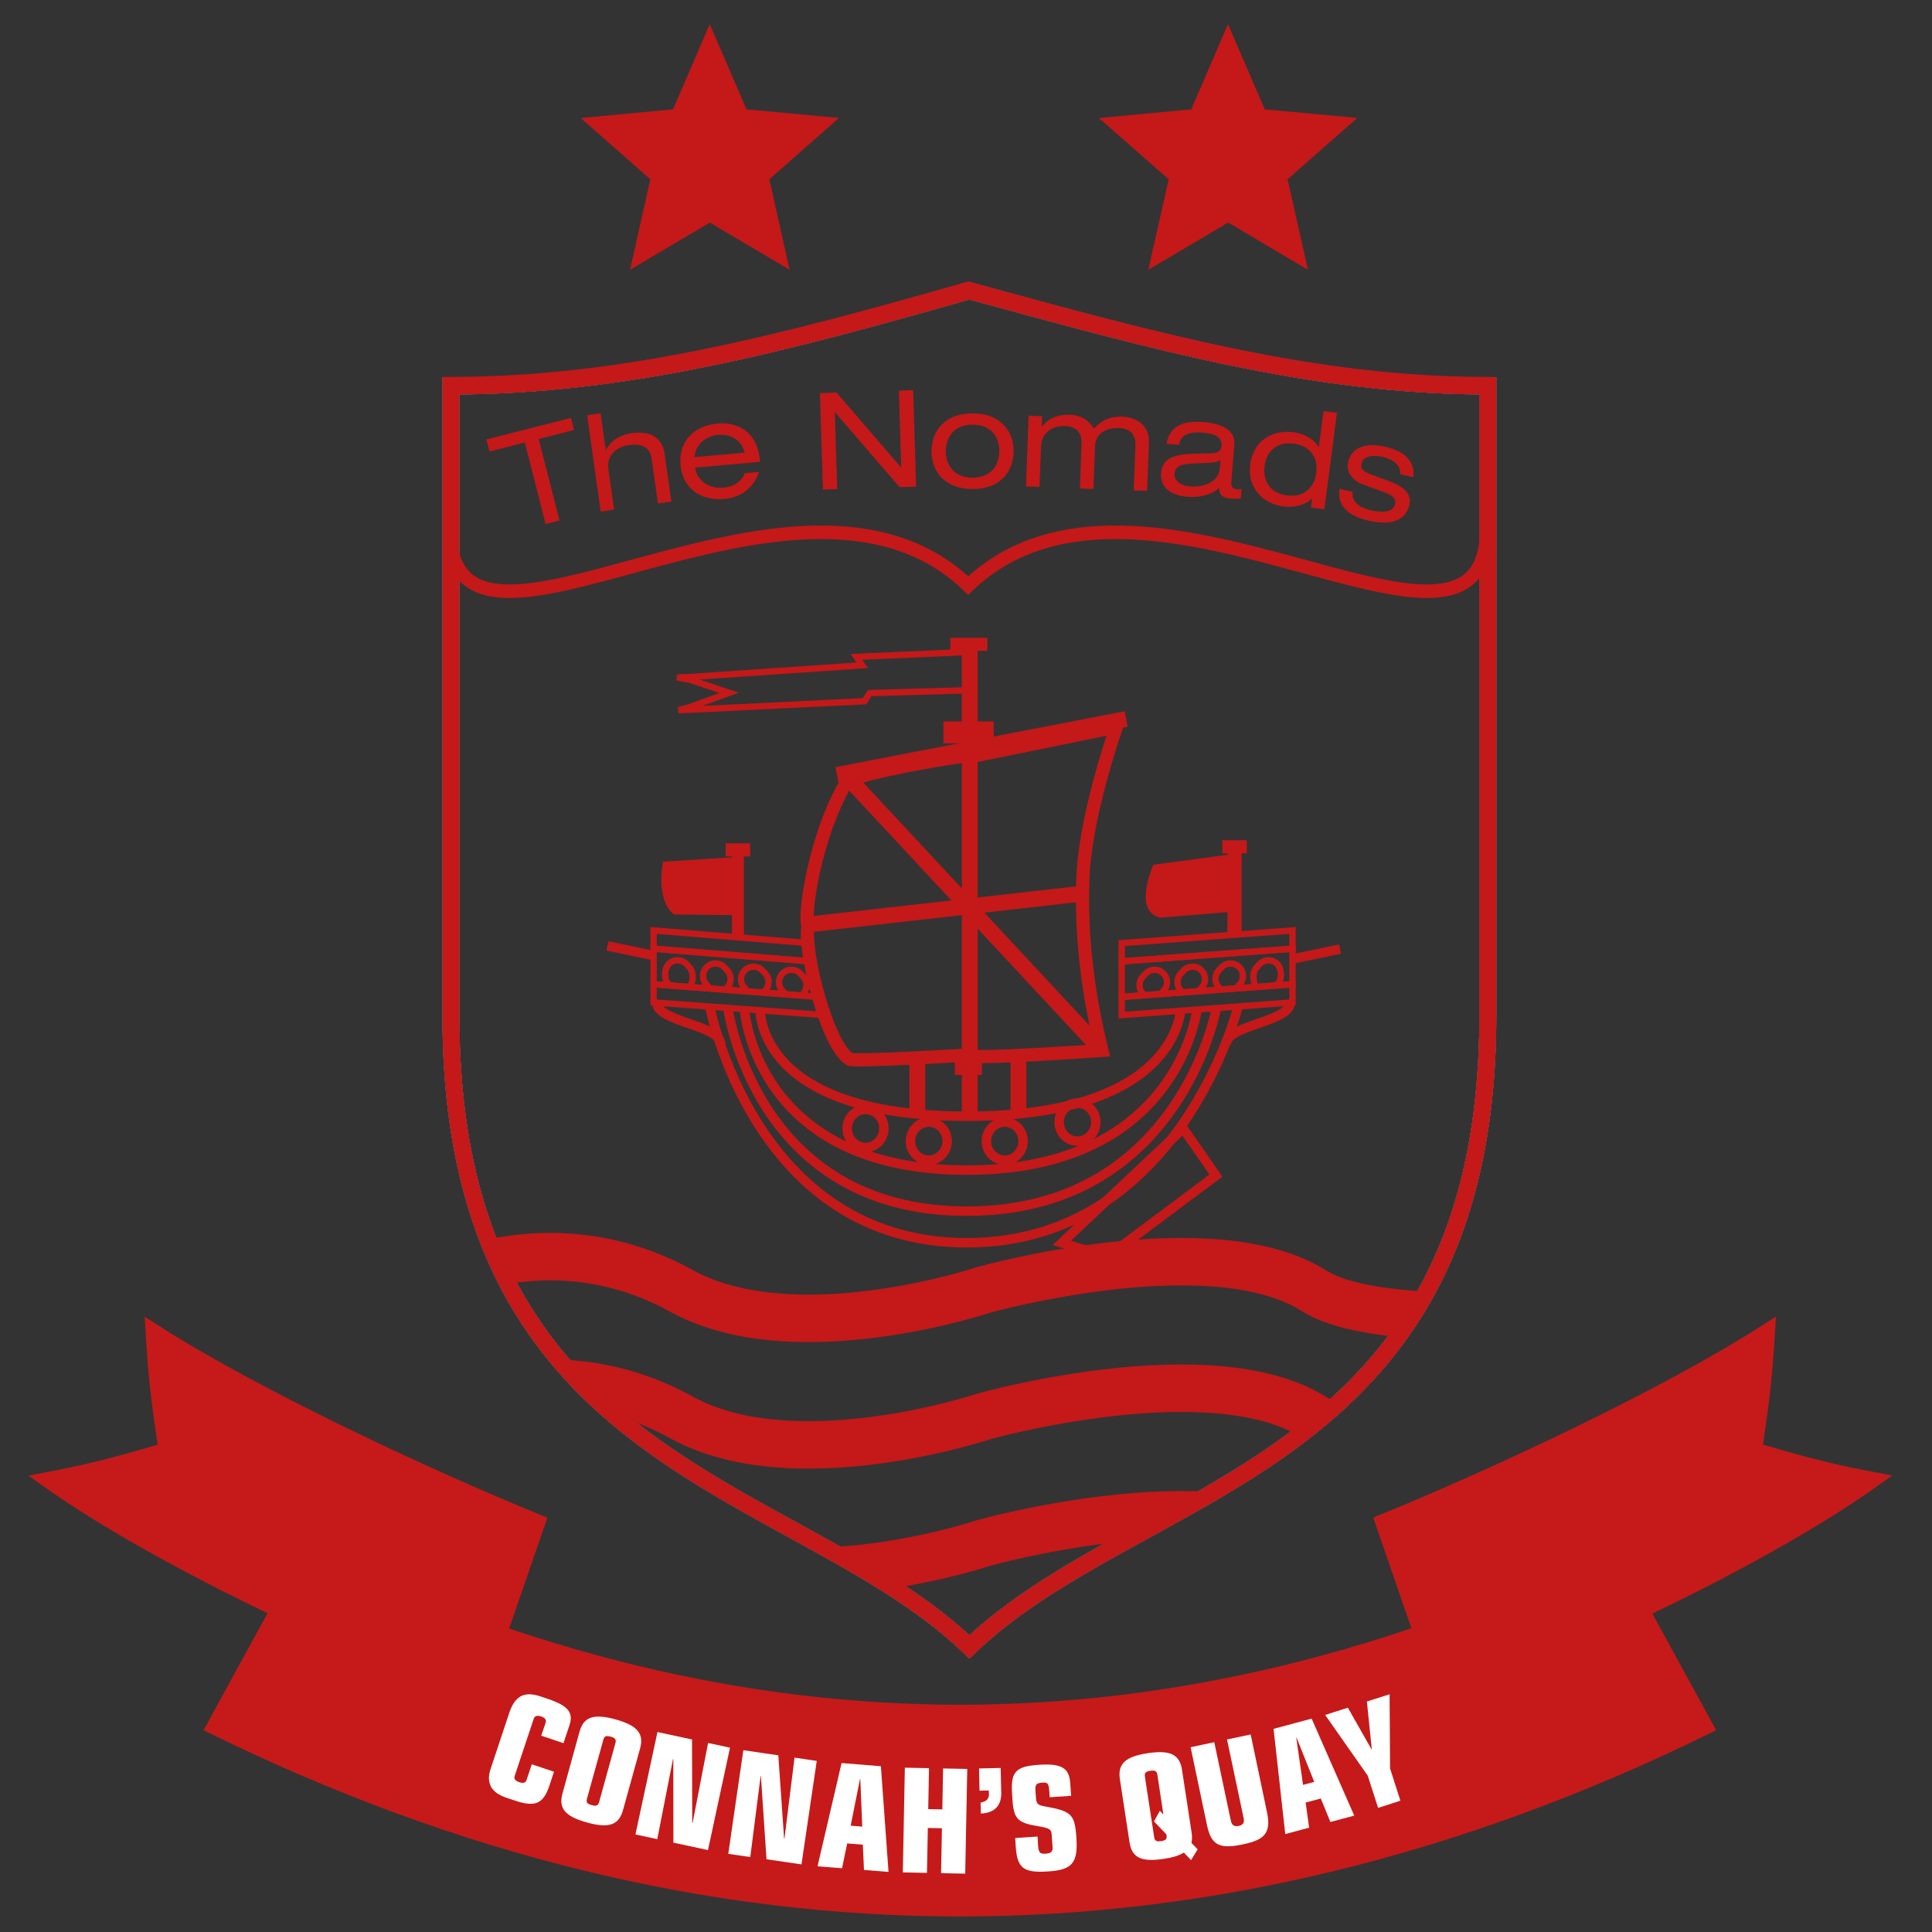 <?xml version="1.0" encoding="utf-8"?>
<!-- Generator: Adobe Illustrator 27.4.1, SVG Export Plug-In . SVG Version: 6.00 Build 0)  -->
<svg version="1.1" id="Layer_1" xmlns="http://www.w3.org/2000/svg" xmlns:xlink="http://www.w3.org/1999/xlink" x="0px" y="0px"
	 viewBox="0 0 2000 2000" style="enable-background:new 0 0 2000 2000;" xml:space="preserve">
<rect x="0" y="0" width="2000" height="2000" fill="#333333" stroke="none"/>
<style type="text/css">
	.st0{fill-rule:evenodd;clip-rule:evenodd;fill:none;stroke:#FFFFFF;stroke-width:17.493;stroke-miterlimit:10;}
	.st1{fill-rule:evenodd;clip-rule:evenodd;fill:none;stroke:#1D1D1B;stroke-width:17.493;stroke-miterlimit:10;}
	.st2{fill-rule:evenodd;clip-rule:evenodd;fill:none;}
	.st3{fill-rule:evenodd;clip-rule:evenodd;fill:none;stroke:#C51819;stroke-width:13.995;}
	.st4{fill:#C51819;}
	.st5{clip-path:url(#SVGID_00000012435306159226209680000002449509560484433559_);fill:none;stroke:#C51819;stroke-width:9.824;}
	.st6{clip-path:url(#SVGID_00000012435306159226209680000002449509560484433559_);fill:none;stroke:#C51819;stroke-width:6.55;}
	.st7{clip-path:url(#SVGID_00000012435306159226209680000002449509560484433559_);fill:#C51819;}
	.st8{clip-path:url(#SVGID_00000012435306159226209680000002449509560484433559_);fill:none;stroke:#C51819;stroke-width:16.374;}
	.st9{clip-path:url(#SVGID_00000012435306159226209680000002449509560484433559_);}
	.st10{fill:none;stroke:#C51819;stroke-width:16.374;}
	.st11{clip-path:url(#SVGID_00000012435306159226209680000002449509560484433559_);fill:none;stroke:#910B26;stroke-width:6.55;}
	
		.st12{opacity:0.5;clip-path:url(#SVGID_00000012435306159226209680000002449509560484433559_);fill:#FFFFFF;stroke:#FFFFFF;stroke-width:9.824;}
	.st13{clip-path:url(#SVGID_00000012435306159226209680000002449509560484433559_);fill:none;stroke:#FFFFFF;stroke-width:6.55;}
	
		.st14{clip-path:url(#SVGID_00000012435306159226209680000002449509560484433559_);fill:none;stroke:#C51819;stroke-width:13.644;stroke-miterlimit:10;}
	
		.st15{clip-path:url(#SVGID_00000012435306159226209680000002449509560484433559_);fill:#C51819;stroke:#C51819;stroke-width:2.953;}
	
		.st16{clip-path:url(#SVGID_00000012435306159226209680000002449509560484433559_);fill:#C51819;stroke:#C51819;stroke-width:5.336;}
	.st17{clip-path:url(#SVGID_00000012435306159226209680000002449509560484433559_);fill:none;}
	.st18{clip-path:url(#SVGID_00000012435306159226209680000002449509560484433559_);fill:none;stroke:#C51819;stroke-width:49.122;}
	.st19{clip-path:url(#SVGID_00000012435306159226209680000002449509560484433559_);fill:none;stroke:#E7368B;stroke-width:19.649;}
	.st20{fill-rule:evenodd;clip-rule:evenodd;fill:none;stroke:#C51819;stroke-width:17.493;stroke-miterlimit:10;}
	.st21{fill:#C51A19;stroke:#C51A19;stroke-width:14.779;stroke-miterlimit:10;}
	.st22{fill:#2E2E2E;}
	.st23{fill:#C51A19;}
	.st24{fill:#FFFFFF;}
</style>
<g>
	<path class="st0" d="M1540.2,399.6c-178.9,0-344.2-45.9-536.7-98.6c-195.4,55.7-357.8,98.6-536.7,98.6v651.9
		c0,471.4,357.8,481.9,536.7,653.3c178.9-171.4,536.7-181.9,536.7-653.3C1540.2,834.1,1540.2,616.9,1540.2,399.6L1540.2,399.6z"/>
	<path class="st1" d="M1540.2,399.6c-178.9,0-344.2-45.9-536.7-98.6c-195.4,55.7-357.8,98.6-536.7,98.6v651.9
		c0,471.4,357.8,481.9,536.7,653.3c178.9-171.4,536.7-181.9,536.7-653.3C1540.2,834.1,1540.2,616.9,1540.2,399.6L1540.2,399.6z"/>
	<path class="st2" d="M1002.4,1702.4c178.9-171.4,536.7-181.9,536.7-653.3c0-217.3,0-434.6,0-651.9l0,0
		c-178.9,0-344.2-45.9-536.7-98.6"/>
	<path class="st3" d="M1539,397.2c-178.9,0-344.2-45.9-536.7-98.6c-195.4,55.7-357.8,98.6-536.7,98.6v150.4
		c0,188.1,357.8-112.9,536.7,58.5c178.9-171.4,536.7,129.6,536.7-58.5C1539,330.3,1539,614.5,1539,397.2L1539,397.2z"/>
	<g>
		<path class="st4" d="M543.3,458.1l-36.6,9.3l-3.2-12.5l87.6-22.3l3.2,12.5l-36.6,9.3l21.5,84.4l-14.4,3.7L543.3,458.1z"/>
		<path class="st4" d="M607.8,429.8l13.9-2l5.4,38.1l0.3,0c5.4-11.1,16-16,26.5-17.5c17.5-2.5,31.5,3.1,34.1,21.3l7,49.5l-13.9,2
			l-6.6-46.7c-1.5-10.7-8.9-15.8-23.9-13.7c-12.6,1.8-22.8,10.7-20.8,25l5.9,41.8l-13.9,2L607.8,429.8z"/>
		<path class="st4" d="M719.5,484.1c2.5,15.1,16.5,21.9,29,20.8c7.9-0.7,18.5-4.2,22.4-15.1l14.8-1.3c-5.6,18.1-21,26.7-35.5,28
			c-28.4,2.5-44-14.2-45.8-35.3c-1.9-21.1,10.5-40.3,38.9-42.8c19.2-1.7,40.6,7.6,43.3,37.9l0.2,1.8L719.5,484.1z M770.9,468.6
			c-3.4-13-14.2-19.5-27.3-18.4c-12.8,1.1-23.6,9.8-24.7,23L770.9,468.6z"/>
		<path class="st4" d="M864.5,426.9l-0.3,0l2.5,79.4l-14.8,0.5l-3.1-99.9l17.2-0.5l66.7,77.4l0.3,0l-2.5-79.4l14.8-0.5l3.1,99.9
			l-17.2,0.5L864.5,426.9z"/>
		<path class="st4" d="M1006.9,427.9c28.5,0.1,42.5,18.2,42.4,39.3c-0.1,21.1-14.1,39.2-42.6,39.1c-28.5-0.1-42.5-18.2-42.4-39.3
			C964.4,445.8,978.4,427.8,1006.9,427.9z M1006.9,439.6c-20.3,0-27.7,14.1-27.8,27.4c0,13.3,7.4,27.4,27.6,27.5
			c20.3,0,27.7-14.1,27.8-27.4C1034.6,453.8,1027.2,439.7,1006.9,439.6z"/>
		<path class="st4" d="M1175.4,461.2c0.5-13.4-7.9-17.8-17-18.1c-12.7-0.5-24.3,5.1-24.8,18.8l-1.7,44.3l-14-0.5l1.7-46.6
			c0.5-13.4-7.9-17.8-17-18.1c-12.7-0.5-24.3,6.5-24.9,20.9l-1.6,42.2l-14-0.5l2.7-73.3l14,0.5l-0.4,11l0.3,0
			c7.2-10,18.5-12.9,29.2-12.5c9.5,0.4,18.7,4.6,24.4,14.5c7-8.1,16.2-13,30.2-12.5c7.4,0.3,27.7,4.5,26.9,26.9l-1.9,49.9l-14-0.5
			L1175.4,461.2z"/>
		<path class="st4" d="M1207.6,459.4c3.3-18.1,16.4-24.2,38.3-22.5c14.9,1.2,33.3,6.3,31.9,23.5l-3.2,39.3c-0.3,4.2,1.6,6.4,5.8,6.8
			c1.5,0.1,3.4,0.1,4.9-0.2l-0.8,9.8c-3.4,0.3-7.6,0.2-10.9,0c-7.1-0.6-11.4-2.9-11.7-11.2c-6.3,7.1-20.2,10.3-32.1,9.4
			c-24.1-1.9-28.7-14.9-27.9-24.4c1.1-13.5,9.6-19.4,33.2-20.2l16-0.4c7.9-0.1,12.9-1.2,13.4-7.8c0.8-10-8.8-12.8-20.1-13.7
			c-11.9-1-22.4,1.6-23.8,12.7L1207.6,459.4z M1263.4,476c-2.3,2.2-6.1,2.9-14,3.2l-15.9,0.7c-11.1,0.6-16.9,2.8-17.6,10.7
			c-0.6,6.8,5.9,12.1,16.1,12.9c15.8,1.3,29.7-5.9,30.7-18.2L1263.4,476z"/>
		<path class="st4" d="M1358.3,516.1l-0.3,0c-6.4,6.9-18.5,9.6-29.2,8.2c-21.8-2.8-37.7-19.2-34.6-43.6
			c3.2-24.4,22.8-36.1,44.6-33.3c10.7,1.4,21.5,6.9,26.1,15.4l0.3,0l4.9-37.3l13.9,1.8l-13,99.9l-13.9-1.8L1358.3,516.1z
			 M1332.2,512.8c18.9,2.5,28.6-9.4,30.4-23.3c2.2-16.7-7.3-28.2-23.4-30.3c-16.2-2.1-27.9,6.5-30.1,23.3
			C1307.3,496.5,1313.5,510.4,1332.2,512.8z"/>
		<path class="st4" d="M1400.4,509.1c-1.4,6.4,2,15.5,19.4,19.3c17.5,3.8,23.2-1.3,24.3-6.4c1.1-5.1-0.8-8.6-11.4-12.5l-21.9-8
			c-10.1-3.8-17.7-12.1-15.2-23.3c3.2-14.6,17.5-20.4,37.7-15.9c23.4,5.1,31.7,17.6,29.7,31.7l-13.7-3c1.2-7.3-4.3-15-18.5-18.1
			c-8.7-1.9-19.4-1.5-21.3,6.8c-1.1,4.8,0.5,8.1,9.9,11.5l18.8,6.9c17.5,6.6,23,14.5,20.8,24.5c-3.7,16.7-19.5,21.4-41.3,16.6
			c-16.4-3.6-34.2-12-31.1-33.1L1400.4,509.1z"/>
	</g>
	<path class="st2" d="M1539,397.2c-178.9,0-344.2-45.9-536.7-98.6c-195.4,55.7-357.8,98.6-536.7,98.6v651.9
		c0,471.4,357.8,481.9,536.7,653.3c178.9-171.4,536.7-181.9,536.7-653.3C1539,831.8,1539,614.5,1539,397.2L1539,397.2z"/>
	<g>
		<defs>
			<path id="SVGID_1_" d="M1537.9,396.1c-178.9,0-344.2-45.9-536.7-98.6c-195.4,55.7-357.8,98.6-536.7,98.6v651.9
				c0,471.4,357.8,481.9,536.7,653.3c178.9-171.4,536.7-181.9,536.7-653.3C1537.9,830.7,1537.9,613.4,1537.9,396.1L1537.9,396.1z"/>
		</defs>
		<clipPath id="SVGID_00000071545858469456635570000015495055173578949531_">
			<use xlink:href="#SVGID_1_"  style="overflow:visible;"/>
		</clipPath>
		
			<path style="clip-path:url(#SVGID_00000071545858469456635570000015495055173578949531_);fill:none;stroke:#C51819;stroke-width:9.824;" d="
			M1282.1,1040.3c0,0-60.3,246.2-281.3,246.2c-221,0-266.4-246.2-266.4-246.2"/>
		
			<polygon style="clip-path:url(#SVGID_00000071545858469456635570000015495055173578949531_);fill:none;stroke:#C51819;stroke-width:9.824;" points="
			1258.7,1217 1146.2,1301 1099.2,1286.6 1224.8,1168.2 		"/>
		
			<polygon style="clip-path:url(#SVGID_00000071545858469456635570000015495055173578949531_);fill:none;stroke:#C51819;stroke-width:6.55;" points="
			1007.5,674.7 886.5,680 892.5,688.7 715.2,700.8 700.9,701.3 715.1,703.9 754.8,717.2 713.8,732.1 702.4,735.1 713.5,734.7 
			895,725.9 900.3,717.5 1000,714.6 		"/>
		
			<rect x="988.5" y="1091" style="clip-path:url(#SVGID_00000071545858469456635570000015495055173578949531_);fill:#C51819;" width="28" height="21.8"/>
		
			<line style="clip-path:url(#SVGID_00000071545858469456635570000015495055173578949531_);fill:none;stroke:#C51819;stroke-width:16.374;" x1="949.6" y1="1153" x2="949.6" y2="1091"/>
		
			<line style="clip-path:url(#SVGID_00000071545858469456635570000015495055173578949531_);fill:none;stroke:#C51819;stroke-width:16.374;" x1="1054.3" y1="1154.8" x2="1054.3" y2="1087.7"/>
		<g style="clip-path:url(#SVGID_00000071545858469456635570000015495055173578949531_);">
			<line class="st10" x1="1003.9" y1="1154.8" x2="1003.9" y2="669.9"/>
		</g>
		
			<path style="clip-path:url(#SVGID_00000071545858469456635570000015495055173578949531_);fill:none;stroke:#910B26;stroke-width:6.55;" d="
			M1140.6,1012.1"/>
		
			<path style="clip-path:url(#SVGID_00000071545858469456635570000015495055173578949531_);fill:none;stroke:#910B26;stroke-width:6.55;" d="
			M880.2,804.4"/>
		
			<path style="opacity:0.5;clip-path:url(#SVGID_00000071545858469456635570000015495055173578949531_);fill:#FFFFFF;stroke:#FFFFFF;stroke-width:9.824;" d="
			M1001.6,1091"/>
		
			<path style="opacity:0.5;clip-path:url(#SVGID_00000071545858469456635570000015495055173578949531_);fill:#FFFFFF;stroke:#FFFFFF;stroke-width:9.824;" d="
			M1001.3,775.1"/>
		
			<path style="opacity:0.5;clip-path:url(#SVGID_00000071545858469456635570000015495055173578949531_);fill:#FFFFFF;stroke:#FFFFFF;stroke-width:9.824;" d="
			M834,870.8"/>
		
			<path style="opacity:0.5;clip-path:url(#SVGID_00000071545858469456635570000015495055173578949531_);fill:#FFFFFF;stroke:#FFFFFF;stroke-width:9.824;" d="
			M1001.9,913.9"/>
		
			<path style="opacity:0.5;clip-path:url(#SVGID_00000071545858469456635570000015495055173578949531_);fill:#FFFFFF;stroke:#FFFFFF;stroke-width:9.824;" d="
			M1002.9,914.1"/>
		
			<path style="opacity:0.5;clip-path:url(#SVGID_00000071545858469456635570000015495055173578949531_);fill:#FFFFFF;stroke:#FFFFFF;stroke-width:9.824;" d="
			M1121.8,829.5"/>
		
			<path style="clip-path:url(#SVGID_00000071545858469456635570000015495055173578949531_);fill:none;stroke:#C51819;stroke-width:9.824;" d="
			M1259.4,1042.7c0,0-37.6,211.1-258.6,211.1c-221,0-247.7-212.4-247.7-212.4"/>
		
			<path style="clip-path:url(#SVGID_00000071545858469456635570000015495055173578949531_);fill:none;stroke:#FFFFFF;stroke-width:6.55;" d="
			M641.6,1279.2"/>
		
			<line style="clip-path:url(#SVGID_00000071545858469456635570000015495055173578949531_);fill:none;stroke:#C51819;stroke-width:16.374;" x1="866.4" y1="802.2" x2="1165.8" y2="744.3"/>
		
			<path style="clip-path:url(#SVGID_00000071545858469456635570000015495055173578949531_);fill:none;stroke:#C51819;stroke-width:13.644;stroke-miterlimit:10;" d="
			M1120.9,913.9c0.8-65.5,34.8-161.3,34.8-161.3l-142.4,29c0.1-3.1-132.1,19.4-137.4,28.6c-33.4,57.4-43.8,139.5-39.6,146.9
			c0.1,0.1,0.1,0.2,0.2,0.3c-5.3,26.4,19.9,126.1,43.3,139.2c4.6,2.6,120.9-4.3,120.9-4.3c0.9,5.1,139.9-4.9,139.9-4.9
			C1125.2,1023.8,1119.3,967.4,1120.9,913.9z"/>
		
			<polygon style="clip-path:url(#SVGID_00000071545858469456635570000015495055173578949531_);fill:none;stroke:#C51819;stroke-width:6.55;" points="
			847.9,1032 676.6,1018.9 676.6,982.1 839.7,995.2 		"/>
		
			<path style="clip-path:url(#SVGID_00000071545858469456635570000015495055173578949531_);fill:none;stroke:#C51819;stroke-width:9.824;" d="
			M1222.2,1043.8c0,0-0.4,111.7-221.4,111.7c-221,0-214-112.7-214-112.7"/>
		
			<path style="clip-path:url(#SVGID_00000071545858469456635570000015495055173578949531_);fill:none;stroke:#C51819;stroke-width:9.824;" d="
			M1239.5,1042.7c0,0-17.7,168.6-238.7,168.6c-221,0-230.4-168.4-230.4-168.4"/>
		
			<polygon style="clip-path:url(#SVGID_00000071545858469456635570000015495055173578949531_);fill:none;stroke:#C51819;stroke-width:6.55;" points="
			847.9,1032 676.6,1018.9 676.6,1037.7 853.3,1050.8 		"/>
		
			<polygon style="clip-path:url(#SVGID_00000071545858469456635570000015495055173578949531_);fill:none;stroke:#C51819;stroke-width:6.55;" points="
			837,976.3 676.6,963.2 676.6,982.1 837,995.2 		"/>
		
			<path style="clip-path:url(#SVGID_00000071545858469456635570000015495055173578949531_);fill:none;stroke:#C51819;stroke-width:6.55;" d="
			M712.7,1022.9c5.3-4.8,5.8-16.2,1-21.5l-2.7-3c-4.8-5.3-12.9-5.8-18.2-1l0,0c-5.3,4.8-5.8,16.2-1,21.5l4.9,1.6"/>
		
			<path style="clip-path:url(#SVGID_00000071545858469456635570000015495055173578949531_);fill:none;stroke:#C51819;stroke-width:6.55;" d="
			M752,1022.9c5.3-4.8,5.8-12.9,1-18.2l-2.7-3c-4.8-5.3-12.9-5.8-18.2-1l0,0c-5.3,4.8-5.8,12.9-1,18.2l2.7,3"/>
		
			<path style="clip-path:url(#SVGID_00000071545858469456635570000015495055173578949531_);fill:none;stroke:#C51819;stroke-width:6.55;" d="
			M791.3,1026.2c5.3-4.7,5.8-12.9,1-18.2l-2.7-3c-4.8-5.3-12.9-5.8-18.2-1l0,0c-5.3,4.8-5.8,12.9-1,18.2l2.7,3"/>
		
			<path style="clip-path:url(#SVGID_00000071545858469456635570000015495055173578949531_);fill:none;stroke:#C51819;stroke-width:6.55;" d="
			M830.6,1029.4c5.3-4.7,5.8-12.9,1-18.2l-2.7-3c-4.8-5.3-12.9-5.8-18.2-1l0,0c-5.3,4.8-5.8,12.9-1,18.2l2.7,3"/>
		
			<polygon style="clip-path:url(#SVGID_00000071545858469456635570000015495055173578949531_);fill:none;stroke:#C51819;stroke-width:6.55;" points="
			1161.2,1032 1338,1018.9 1338,982.1 1161.2,995.2 		"/>
		
			<polygon style="clip-path:url(#SVGID_00000071545858469456635570000015495055173578949531_);fill:none;stroke:#C51819;stroke-width:6.55;" points="
			1161.2,1032 1338,1018.9 1338,1037.7 1161.2,1050.8 		"/>
		
			<polygon style="clip-path:url(#SVGID_00000071545858469456635570000015495055173578949531_);fill:none;stroke:#C51819;stroke-width:6.55;" points="
			1161.2,976.3 1338,963.2 1338,982.1 1161.2,995.2 		"/>
		
			<path style="clip-path:url(#SVGID_00000071545858469456635570000015495055173578949531_);fill:none;stroke:#C51819;stroke-width:6.55;" d="
			M1301.8,1022.9c-5.3-4.8-5.8-16.2-1-21.5l2.7-3c4.8-5.3,12.9-5.8,18.2-1l0,0c5.3,4.8,5.8,16.2,1,21.5l-4.9,1.6"/>
		
			<path style="clip-path:url(#SVGID_00000071545858469456635570000015495055173578949531_);fill:none;stroke:#C51819;stroke-width:6.55;" d="
			M1262.5,1022.9c-5.3-4.8-5.8-12.9-1-18.2l2.7-3c4.8-5.3,12.9-5.8,18.2-1l0,0c5.3,4.8,5.8,12.9,1,18.2l-2.7,3"/>
		
			<path style="clip-path:url(#SVGID_00000071545858469456635570000015495055173578949531_);fill:none;stroke:#C51819;stroke-width:6.55;" d="
			M1223.2,1026.2c-5.3-4.7-5.8-12.9-1-18.2l2.7-3c4.8-5.3,12.9-5.8,18.2-1l0,0c5.3,4.8,5.8,12.9,1,18.2l-2.7,3"/>
		
			<path style="clip-path:url(#SVGID_00000071545858469456635570000015495055173578949531_);fill:none;stroke:#C51819;stroke-width:6.55;" d="
			M1183.9,1029.4c-5.3-4.7-5.8-12.9-1-18.2l2.7-3c4.8-5.3,12.9-5.8,18.2-1l0,0c5.3,4.8,5.8,12.9,1,18.2l-2.7,3"/>
		
			<path style="clip-path:url(#SVGID_00000071545858469456635570000015495055173578949531_);fill:none;stroke:#C51819;stroke-width:9.824;" d="
			M915,1168.2c0,10.9-8.5,19.7-19,19.7s-19-8.8-19-19.7c0-10.9,8.5-19.7,19-19.7S915,1157.3,915,1168.2z"/>
		
			<path style="clip-path:url(#SVGID_00000071545858469456635570000015495055173578949531_);fill:none;stroke:#C51819;stroke-width:9.824;" d="
			M980.5,1181.3c0,10.9-8.5,19.7-19,19.7c-10.5,0-19-8.8-19-19.7c0-10.9,8.5-19.7,19-19.7C972,1161.6,980.5,1170.4,980.5,1181.3z"/>
		
			<path style="clip-path:url(#SVGID_00000071545858469456635570000015495055173578949531_);fill:none;stroke:#C51819;stroke-width:9.824;" d="
			M1059.1,1181.3c0,10.9-8.5,19.7-19,19.7c-10.5,0-19-8.8-19-19.7c0-10.9,8.5-19.7,19-19.7
			C1050.6,1161.6,1059.1,1170.4,1059.1,1181.3z"/>
		
			<path style="clip-path:url(#SVGID_00000071545858469456635570000015495055173578949531_);fill:none;stroke:#C51819;stroke-width:9.824;" d="
			M1134.4,1161.6c0,10.9-8.5,19.7-19,19.7c-10.5,0-19-8.8-19-19.7c0-10.9,8.5-19.7,19-19.7C1125.9,1142,1134.4,1150.8,1134.4,1161.6
			z"/>
		
			<rect x="759.2" y="887.6" style="clip-path:url(#SVGID_00000071545858469456635570000015495055173578949531_);fill:#C51819;stroke:#C51819;stroke-width:2.953;" width="9.4" height="82.1"/>
		
			<rect x="1273.3" y="884.4" style="clip-path:url(#SVGID_00000071545858469456635570000015495055173578949531_);fill:#C51819;stroke:#C51819;stroke-width:5.336;" width="9.4" height="82.1"/>
		
			<rect x="1266.8" y="871.3" style="clip-path:url(#SVGID_00000071545858469456635570000015495055173578949531_);fill:#C51819;stroke:#C51819;stroke-width:2.953;" width="22.4" height="10.6"/>
		
			<rect x="752.7" y="874.5" style="clip-path:url(#SVGID_00000071545858469456635570000015495055173578949531_);fill:#C51819;stroke:#C51819;stroke-width:2.953;" width="22.4" height="10.6"/>
		<path style="clip-path:url(#SVGID_00000071545858469456635570000015495055173578949531_);fill:#C51819;" d="M1273.6,944l-71.4,5.9
			c0,0-30-0.5-8.3-54.7l81.8-11C1275.7,884.3,1274.5,878.5,1273.6,944z"/>
		<path style="clip-path:url(#SVGID_00000071545858469456635570000015495055173578949531_);fill:#C51819;" d="M759.5,947.3
			l-61.6-0.6c0,0-18.9-11-11.6-54.7l71.9-4.5C758.3,887.5,760.3,881.8,759.5,947.3z"/>
		<path style="clip-path:url(#SVGID_00000071545858469456635570000015495055173578949531_);fill:none;" d="M467,1335.5
			c0,0,155.8-113.5,336.5-38.5c0,0,46.8-37.8,208.9-34.5c0,0,142.4,3.3,246.3,34.1c0,0,185.7,81.1,283.9,4.3
			c0,0-79.4,355.7-543.7,399.7C999,1700.6,571.4,1675.7,467,1335.5z"/>
		
			<path style="clip-path:url(#SVGID_00000071545858469456635570000015495055173578949531_);fill:none;stroke:#FFFFFF;stroke-width:6.55;" d="
			M874.9,1396.9"/>
		
			<path style="clip-path:url(#SVGID_00000071545858469456635570000015495055173578949531_);fill:none;stroke:#FFFFFF;stroke-width:6.55;" d="
			M1503.4,1134.9"/>
		
			<path style="clip-path:url(#SVGID_00000071545858469456635570000015495055173578949531_);fill:none;stroke:#C51819;stroke-width:49.122;" d="
			M1967.5,1322.3c0,0-500.8,81.7-606.9,14.1c-106.1-67.5-342-1.2-342-1.2s-195.9,65.7-313,1.2c-154-84.8-294.1,8.8-294.1,8.8"/>
		
			<path style="clip-path:url(#SVGID_00000071545858469456635570000015495055173578949531_);fill:none;stroke:#C51819;stroke-width:49.122;" d="
			M1967.5,1453.3c0,0-500.8,81.7-606.9,14.1c-106.1-67.5-342-1.2-342-1.2s-195.9,65.7-313,1.2c-154-84.8-294.1,8.8-294.1,8.8"/>
		
			<path style="clip-path:url(#SVGID_00000071545858469456635570000015495055173578949531_);fill:none;stroke:#C51819;stroke-width:49.122;" d="
			M1967.5,1584.3c0,0-500.8,81.7-606.9,14.1c-106.1-67.5-342-1.2-342-1.2s-195.9,65.7-313,1.2c-154-84.8-294.1,8.8-294.1,8.8"/>
		
			<path style="clip-path:url(#SVGID_00000071545858469456635570000015495055173578949531_);fill:none;stroke:#C51819;stroke-width:9.824;" d="
			M679.8,1037.7c0,20.5,66.4,23,66.4,43.6"/>
		
			<path style="clip-path:url(#SVGID_00000071545858469456635570000015495055173578949531_);fill:none;stroke:#C51819;stroke-width:9.824;" d="
			M1335.7,1037.7c0,20.5-66.4,23-66.4,43.6"/>
		
			<line style="clip-path:url(#SVGID_00000071545858469456635570000015495055173578949531_);fill:none;stroke:#C51819;stroke-width:9.824;" x1="676.6" y1="989.2" x2="628.8" y2="979.2"/>
		
			<line style="clip-path:url(#SVGID_00000071545858469456635570000015495055173578949531_);fill:none;stroke:#C51819;stroke-width:9.824;" x1="1339.4" y1="992.4" x2="1387.2" y2="982.5"/>
		
			<rect x="985.2" y="661.7" style="clip-path:url(#SVGID_00000071545858469456635570000015495055173578949531_);fill:#C51819;stroke:#C51819;stroke-width:2.953;" width="35.5" height="10.6"/>
		
			<rect x="978.1" y="748.3" style="clip-path:url(#SVGID_00000071545858469456635570000015495055173578949531_);fill:#C51819;stroke:#C51819;stroke-width:2.953;" width="49.1" height="19.7"/>
		
			<path style="clip-path:url(#SVGID_00000071545858469456635570000015495055173578949531_);fill:none;stroke:#E7368B;stroke-width:19.649;" d="
			M1140.6,1087.4"/>
		
			<path style="clip-path:url(#SVGID_00000071545858469456635570000015495055173578949531_);fill:none;stroke:#E7368B;stroke-width:19.649;" d="
			M880.2,815.1"/>
	</g>
	<path class="st20" d="M1540.2,399.6c-178.9,0-344.2-45.9-536.7-98.6c-195.4,55.7-357.8,98.6-536.7,98.6v651.9
		c0,471.4,357.8,481.9,536.7,653.3c178.9-171.4,536.7-181.9,536.7-653.3C1540.2,834.1,1540.2,616.9,1540.2,399.6L1540.2,399.6z"/>
</g>
<line class="st10" x1="836.3" y1="957.1" x2="1121.9" y2="924.9"/>
<line class="st10" x1="873.8" y1="800.8" x2="1140.6" y2="1087.4"/>
<g>
	<g>
		<polygon class="st4" points="772.8,113.2 734.7,25 696.7,113.2 601.1,122.2 673.2,185.6 652.2,279.3 734.8,230.4 817.4,279.3 
			796.4,185.6 868.5,122.1 		"/>
	</g>
	<g>
		<polygon class="st4" points="1309.3,113.2 1271.2,25 1233.2,113.2 1137.6,122.2 1209.8,185.6 1188.7,279.3 1271.4,230.4 
			1354,279.3 1332.9,185.6 1405,122.1 		"/>
	</g>
</g>
<path class="st21" d="M1492.6,1754.3l-29-84.1l-32.8-95c115.2-46.9,293.7-130.1,399.4-198.2c-2.5,43.4-5.3,69.2-12.5,117.1l-1,6.5
	l6.3,1.9c46.5,13.8,73.6,20.6,117.4,29C1826.7,1612.7,1623.9,1708.3,1492.6,1754.3"/>
<path class="st22" d="M729.5,1799.2c0,0-6.6-1.8-16.4-4.5c-9.9-2.6-23-6.4-36-10.5c-13.1-3.8-26.1-8.1-35.7-11.4
	c-9.7-3.3-16.2-5.4-16.2-5.4c3.8-0.4,5.9-1.1,5.9-1.1s15.1-7.3,22.7-29.1"/>
<path class="st21" d="M495.6,1754.3c-131.2-46-334.1-141.6-447.8-222.7c43.8-8.4,70.8-15.2,117.4-29l6.3-1.9l-1-6.5
	c-7.2-47.9-10-73.7-12.5-117.1c105.7,68.1,284.2,151.3,399.4,198.2l-32.8,95L495.6,1754.3"/>
<path class="st23" d="M1428.6,1575.7c91.3,19.4,140,25.1,241.1,25.6c39.3,71.7,58.9,107.5,98.1,179.2
	c-112.4,5.6-166.9,2.5-270.1-12.6C1470.1,1691,1456.3,1652.5,1428.6,1575.7z"/>
<path class="st23" d="M557.1,1575.7c-91.3,19.4-140,25-241.1,25.6c-39.3,71.7-58.9,107.5-98.1,179.2c112.4,5.6,166.9,2.5,270.2-12.6
	C515.7,1691,529.5,1652.5,557.1,1575.7z"/>
<path class="st21" d="M319,1608.7c453.1,217.9,896.2,217.9,1349.3,0c39.3,71.7,58.9,107.5,98.1,179.2
	c-512.8,251.5-1032.7,251.5-1545.5,0C260.1,1716.2,279.7,1680.3,319,1608.7z"/>
<path class="st23" d="M993.5,1976.5v-7.6c-253.9,0-510.3-62-762.2-184.4l83.8-153l7.1-12.9c224.3,106.9,450.2,161.1,671.4,161.1
	c221.2,0,447-54.2,671.5-161.1l45.2,82.5l45.6,83.4c-251.8,122.3-508.2,184.3-762.2,184.4L993.5,1976.5"/>
<g>
	<path class="st24" d="M568.5,1849.2c-6.2,18.1-14.6,21.7-35.1,14.9l-8.9-3c-16-5.3-21.5-15.1-16.6-30l19.3-58
		c5.9-17.6,15.6-22.6,32.2-17l8.9,3c19.8,6.8,25.4,13.8,21.3,26.6l-6.3,18.8l-23-7.7l4.5-13.4c1-3.1-0.5-5.1-4.5-6.5
		c-4.3-1.4-6.8-0.7-7.8,2.4l-19.7,59.2c-1,2.9,0.6,5,4.7,6.4c4.2,1.4,6.6,0.7,7.6-2.3l5.4-16.2l23,7.7L568.5,1849.2z"/>
	<path class="st24" d="M599.9,1792.7c4.3-15.5,14.7-19,37.3-12.8c22.6,6.3,29.7,14.7,25.4,30.2l-17.7,63.8
		c-4.3,15.5-14.7,19-37.4,12.7c-22.6-6.3-29.5-14.6-25.2-30.1L599.9,1792.7z M637.1,1804.4c1-3.6-0.2-5.3-4.9-6.6
		c-4.7-1.3-6.6-0.6-7.6,3.1l-17,61.2c-1,3.8,0.2,5.3,5.1,6.6c4.5,1.3,6.5,0.4,7.5-3.2L637.1,1804.4z"/>
	<path class="st24" d="M697,1821l-0.3-0.1l-16.3,83l-22.6-4.9l22.8-106l35.8,7.7l0.2,86.5l0.4-0.2l16-82.7l22.7,4.9l-22.8,106
		l-35.8-7.7L697,1821z"/>
	<path class="st24" d="M787.7,1838.5l-0.3,0l-10.7,83.9l-22.8-3.3l15.6-107.3l36.2,5.3l6,86.3l0.4-0.3l10.4-83.6l23,3.4L829.7,1930
		l-36.2-5.3L787.7,1838.5z"/>
	<path class="st24" d="M871.2,1825.1l40.7,3.3l7.9,109.4l-25.4-2l-1.2-26.2l-16.2-1.3l-5.3,25.7l-25.4-2L871.2,1825.1z
		 M890.6,1841.6l-0.3,0l-9.7,48.3l12,1L890.6,1841.6z"/>
	<path class="st24" d="M936.7,1829.9l25,0.5l-0.8,42.4l14.6,0.3l0.8-42.4l25,0.5l-2.1,108.4l-25-0.5l0.9-46.5l-14.6-0.3l-0.9,46.5
		l-25-0.5L936.7,1829.9z"/>
	<path class="st24" d="M1013.5,1830.7l22.4-0.5l0.6,25.8c0.3,13.2-7.3,21-21.1,21.3l-0.3-11.2c6.3-1.3,8.8-4,8.7-9.2
		c0-0.2,0-0.8-0.2-1.9l0-1.5l-9.6,0.2L1013.5,1830.7z"/>
	<path class="st24" d="M1074.5,1909c0.6,8.9,1.7,10.3,8.1,9.9c5.5-0.4,7.4-2.1,7-6.8l-0.8-11.7c-0.4-6.5-1.6-7.5-11.2-9.4
		c-24.2-3.8-28-7.3-29.5-27.7l-0.4-6.7c-1.5-22.5,3.7-28.1,28-29.7c23.2-1.5,31.2,3.2,32.2,19.1l0.9,13l-22.2,1.5l-0.3-5.2
		c-0.6-9.2-1.5-10.3-7.3-9.9c-6.3,0.4-7.5,2-7.1,8.3l0.5,7.1c0.4,6.7,2,8,9.9,9.3c27.2,4.9,30.3,8.1,32,32.4
		c1.7,26.1-4.3,33.2-29.3,34.8c-25.5,1.7-32-3.3-33.5-25.7l-0.6-8.9l23.2-1.5L1074.5,1909z"/>
	<path class="st24" d="M1225.5,1917.8c-4.8,3-10.9,5-20.9,6.5c-23,3.5-32.9-1.2-35.3-17.1l-10-65.4c-2.4-15.9,5.6-23.4,28.8-26.9
		c23.1-3.5,33.1,1.2,35.5,17.1l10,65.4c0.6,4.2,0.4,7.2-0.2,10.4l6.4,6.6l-6.8,11.2L1225.5,1917.8z M1198.1,1837.1
		c-0.6-3.7-2.4-4.7-7.2-4c-4.8,0.7-6.3,2.1-5.7,6l9.6,62.8c0.6,3.9,2.4,4.7,7.3,4c4.7-0.7,6.1-2.2,5.5-5.9l-0.1-1l-12.9-13.5l6.1-11
		l3.3,3.6l0.3,0L1198.1,1837.1z"/>
	<path class="st24" d="M1311.7,1876.5c2.1,10.2,1.5,17.3-2.3,22.2c-3.6,4.9-10.3,8-23.3,10.7c-23.9,5-32.3,0.5-36.6-19.9l-17-80.8
		l24.5-5.2l17.2,81.4c1,4.6,3.5,6.2,8.1,5.3c4.5-0.9,6.1-3.4,5.1-8.1l-17.2-81.4l24.5-5.2L1311.7,1876.5z"/>
	<path class="st24" d="M1318.4,1789.7l39.4-10.6l44.1,100.4l-24.7,6.6l-9.9-24.3l-15.7,4.2l3.6,26l-24.7,6.6L1318.4,1789.7z
		 M1342.2,1798.8l-0.3,0.1l7,48.8l11.6-3.1L1342.2,1798.8z"/>
	<path class="st24" d="M1415.9,1838.2l-44.1-62.9l23.5-7.5l24.6,43.3l0.2-0.1l-5.1-49.6l23.5-7.5l0.5,76.8l10.7,33.4l-23.1,7.4
		L1415.9,1838.2z"/>
</g>
</svg>
